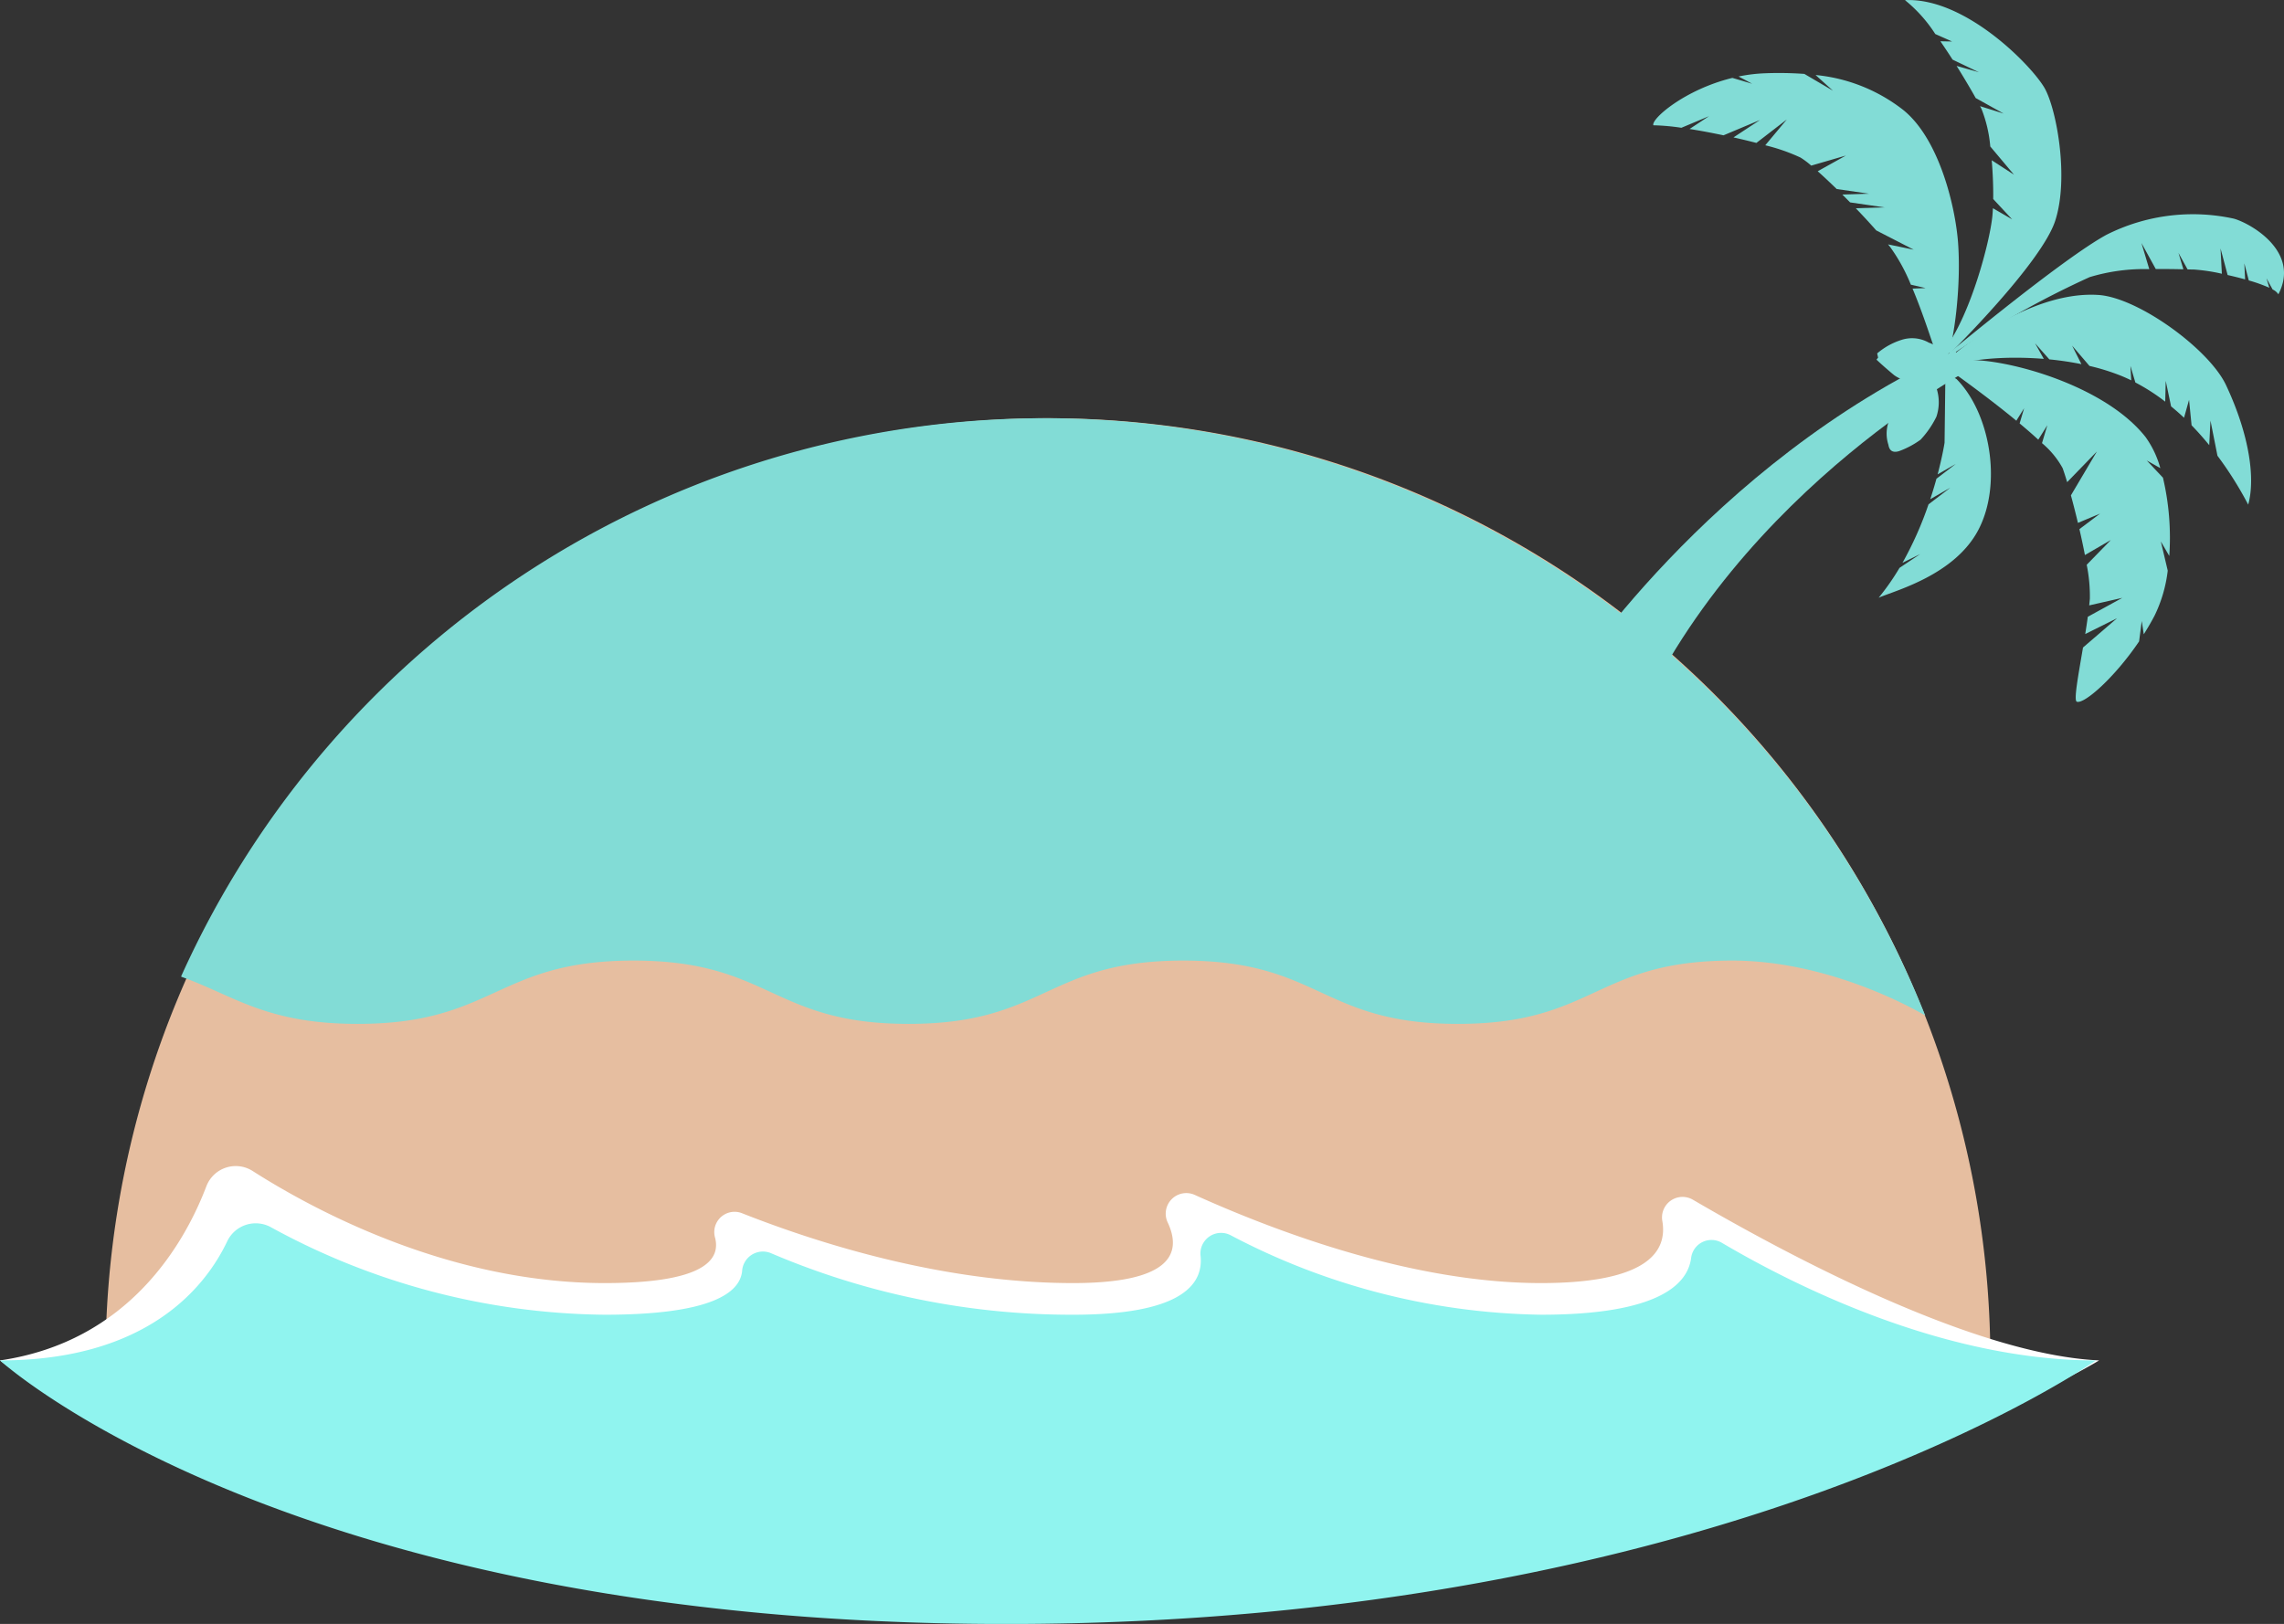 <svg id="レイヤー_1" data-name="レイヤー 1" xmlns="http://www.w3.org/2000/svg" viewBox="0 0 216.444 153.932">
  <rect x="0" y="0" width="216.444" height="153.932" fill="#333333" stroke="none"/>
  <defs>
    <style>
      .cls-1 {
        fill: #e6bea0;
      }

      .cls-2 {
        fill: #fff;
      }

      .cls-3 {
        fill: #90f4ef;
      }

      .cls-4 {
        fill: #82dcd6;
      }
    </style>
  </defs>
  <title>island04</title>
  <g>
    <path class="cls-1" d="M190.187,130.067a89.308,89.308,0,0,0-178.617,0Z" transform="translate(-1.57 -1.116)"/>
    <path class="cls-2" d="M1.57,130.067c12.258-1.789,17.526-11.182,19.557-16.508a2.979,2.979,0,0,1,4.394-1.441c5.781,3.691,18.6,10.619,33.353,10.618,9.052,0,11.029-2.039,10.465-4.282a1.923,1.923,0,0,1,2.52-2.351c7.382,2.917,19.184,6.634,31.4,6.633,9.146,0,10.368-2.737,8.981-5.721a1.949,1.949,0,0,1,2.541-2.641c8.368,3.774,20.978,8.362,32.822,8.362,10.058,0,12.031-2.968,11.489-5.937a1.945,1.945,0,0,1,2.924-1.954c9.353,5.464,26.739,14.677,38.478,15.22,0,0-35.586,21.982-103.583,21.982S1.57,130.067,1.57,130.067Z" transform="translate(-1.57 -1.116)"/>
    <path class="cls-3" d="M1.57,130.067c14.02,0,19.5-7.022,21.527-11.278a2.988,2.988,0,0,1,4.153-1.344,67.028,67.028,0,0,0,31.624,8.291c10.063,0,12.8-2.062,13.022-4.122a1.973,1.973,0,0,1,2.718-1.72,72.482,72.482,0,0,0,28.649,5.842c10.1,0,12.346-2.775,12.083-5.54a1.957,1.957,0,0,1,2.822-2.008,65.036,65.036,0,0,0,29.439,7.547c11.062,0,13.906-2.844,14.226-5.4a1.941,1.941,0,0,1,2.923-1.409c6.745,3.98,20.9,11.144,35.431,11.143,0,0-35.274,24.982-103.271,24.982S1.57,130.067,1.57,130.067Z" transform="translate(-1.57 -1.116)"/>
    <g>
      <g>
        <path class="cls-4" d="M187.667,36.39c3.165-1.506-21.6,10.582-31.67,34.681l-5.928-5.079s13.3-20.875,36.792-31.655Z" transform="translate(-1.57 -1.116)"/>
        <path class="cls-4" d="M186.076,36a6.2,6.2,0,0,1-2.284,1.081,2.976,2.976,0,0,1-2.716-.4c-1.026-.847-1.68-1.476-1.68-1.476l.153-.192-.088-.4a6.643,6.643,0,0,1,2.3-1.278,3.215,3.215,0,0,1,2.6.262,2.5,2.5,0,0,1,1.389,1.13C185.848,35.059,186.691,35.167,186.076,36Z" transform="translate(-1.57 -1.116)"/>
        <path class="cls-4" d="M185.064,37.853a4.278,4.278,0,0,1,.009,2.765,8.914,8.914,0,0,1-1.5,2.176,8.323,8.323,0,0,1-2.023,1.079c-.511.161-.92.058-1.025-.6a3.4,3.4,0,0,1,.067-2.3,6.534,6.534,0,0,1,1.369-2.1c.346-.27,1.543-.729,1.944-.964S184.824,37.276,185.064,37.853Z" transform="translate(-1.57 -1.116)"/>
        <path class="cls-4" d="M167.614,9.053l-1.285-.686a15.128,15.128,0,0,1,2.533-.307,33.554,33.554,0,0,1,3.7.062l2.708,1.59-1.647-1.486a15.948,15.948,0,0,1,8.315,3.319c3.453,2.789,4.95,9.27,5.192,12.618.3,4.118-.389,9.409-1.073,10.909s-.731.325-.731.325c-.359-.844-1.305-4.046-2.513-6.925l1.24-.049-1.4-.323a16.971,16.971,0,0,0-1.944-3.549l-.215-.269,2.43.5-3.552-1.827c-.6-.682-1.264-1.4-1.937-2.1l2.713-.084-3.252-.471q-.372-.378-.739-.744l2.531-.078-3.061-.444c-.648-.63-1.264-1.207-1.8-1.687l2.671-1.488-3.285.955a8.018,8.018,0,0,0-1.016-.763,17.838,17.838,0,0,0-3.341-1.165l2.04-2.444-2.881,2.221c-.691-.178-1.422-.355-2.169-.523l2.509-1.649L164.9,13.942c-1.1-.231-2.2-.439-3.218-.6l1.846-1.214-2.621,1.1a20.672,20.672,0,0,0-2.655-.237c-.228-.6,2.984-3.393,7.487-4.49Z" transform="translate(-1.57 -1.116)"/>
        <path class="cls-4" d="M195.352,9.51c1.126,2.042,2.292,8.484.984,12.524s-9.918,12.526-9.918,12.526-1,.3-.411-.563c2.328-3.2,4.113-9.876,4.369-12.381.023-.226.039-.486.053-.761l1.819,1.051-1.792-1.925c.015-1.1-.032-2.4-.14-3.675l2.109,1.367L190.179,15a12.581,12.581,0,0,0-.821-3.534c-.041-.085-.091-.183-.146-.287l2.23.7L188.8,10.411c-.461-.827-1.1-1.909-1.812-3.049l2.109.6-2.489-1.193c-.375-.584-.764-1.173-1.157-1.741l1.111.021-1.593-.706a13.5,13.5,0,0,0-2.874-3.214C187.864.85,194.226,7.469,195.352,9.51Z" transform="translate(-1.57 -1.116)"/>
        <path class="cls-4" d="M186.383,34.491s10.639-8.844,14.79-11.111a18.171,18.171,0,0,1,12.074-1.541c1.452.384,6.38,3.059,4.234,7.172a1.323,1.323,0,0,0-.544-.456l-.585-1.063.271.9a14.547,14.547,0,0,0-1.946-.694l-.422-1.622.074,1.523c-.542-.151-1.107-.29-1.657-.414L212,24.664l.126,2.4a17.1,17.1,0,0,0-2.651-.4c-.152,0-.355-.006-.6-.012l-.861-1.565.466,1.555c-.7-.016-1.62-.033-2.617-.024l-1.359-2.469.742,2.478a17.866,17.866,0,0,0-5.65.757,87.56,87.56,0,0,0-12.836,7.2C185.778,35.29,186.383,34.491,186.383,34.491Z" transform="translate(-1.57 -1.116)"/>
        <path class="cls-4" d="M186.7,34.739s7.085-6.106,13.734-5.664c3.777.252,10.486,5.141,12.087,8.546,2.27,4.83,2.771,8.932,2.1,11.327a34.324,34.324,0,0,0-2.913-4.634l-.661-3.331-.119,2.328c-.536-.659-1.094-1.289-1.672-1.883l-.239-2.413-.476,1.7c-.4-.38-.81-.737-1.227-1.08l-.508-2.423-.048,1.976a18.885,18.885,0,0,0-2.829-1.818l-.47-1.573.079,1.371c-.332-.162-.667-.313-1.005-.449a20.619,20.619,0,0,0-2.953-.918l-1.644-1.922.88,1.754a29.555,29.555,0,0,0-3.04-.452l-1.349-1.523.826,1.476c-3.813-.311-7.332.072-8.789.725A1.305,1.305,0,0,1,186.7,34.739Z" transform="translate(-1.57 -1.116)"/>
        <path class="cls-4" d="M188.065,35.25c3.625-.126,12.932,2.338,16.836,7.3a9.222,9.222,0,0,1,1.392,2.939l-1.28-.722,1.53,1.628a24.829,24.829,0,0,1,.6,7.419l-.8-1.375.653,2.767a13.237,13.237,0,0,1-1.243,4.256c-.319.61-.665,1.2-1.028,1.777l-.191-1.256-.252,1.931c-2.356,3.477-5.212,5.961-5.9,5.716-.313-.11.131-2.455.585-5.137l3.227-2.777-3.016,1.5c.087-.549.171-1.1.243-1.638l3.272-1.793-3.139.715c.023-.215.045-.427.063-.634a14.982,14.982,0,0,0-.3-3.216l2.289-2.349-2.458,1.426c-.153-.795-.331-1.63-.521-2.456l1.959-1.473-2.1.881c-.218-.919-.447-1.811-.665-2.609l2.46-4.157-2.816,2.905c-.163-.545-.311-1-.432-1.332a8.286,8.286,0,0,0-1.952-2.366l.506-1.7-.859,1.373c-.54-.5-1.141-1.018-1.768-1.542l.426-1.437-.737,1.179c-2.661-2.193-5.7-4.378-6.629-5.014C186.029,35.975,184.44,35.376,188.065,35.25Z" transform="translate(-1.57 -1.116)"/>
      </g>
      <path class="cls-4" d="M183.539,53.636l-1.679.828a33.292,33.292,0,0,0,2.465-5.539l2.065-1.58-1.9,1.091c.229-.692.424-1.345.588-1.943l1.83-1.4-1.719.988c.477-1.8.658-3,.658-3l.081-6.653,1.062.626c3.171,3.215,4.334,9.908,2.077,14.256s-7.973,5.8-9.466,6.463a22.806,22.806,0,0,0,1.977-2.83Z" transform="translate(-1.57 -1.116)"/>
    </g>
    <path class="cls-4" d="M184.014,97.375A89.774,89.774,0,0,0,18.748,93.632V93.7c5,1.778,8.01,4.467,16.712,4.467,13,0,13.141-6,26.141-6s13.071,6,26.07,6,13.035-6,26.034-6,13.018,6,26.018,6,13.011-6,26.013-6C175.468,92.167,184.014,97.375,184.014,97.375Z" transform="translate(-1.57 -1.116)"/>
  </g>
</svg>
